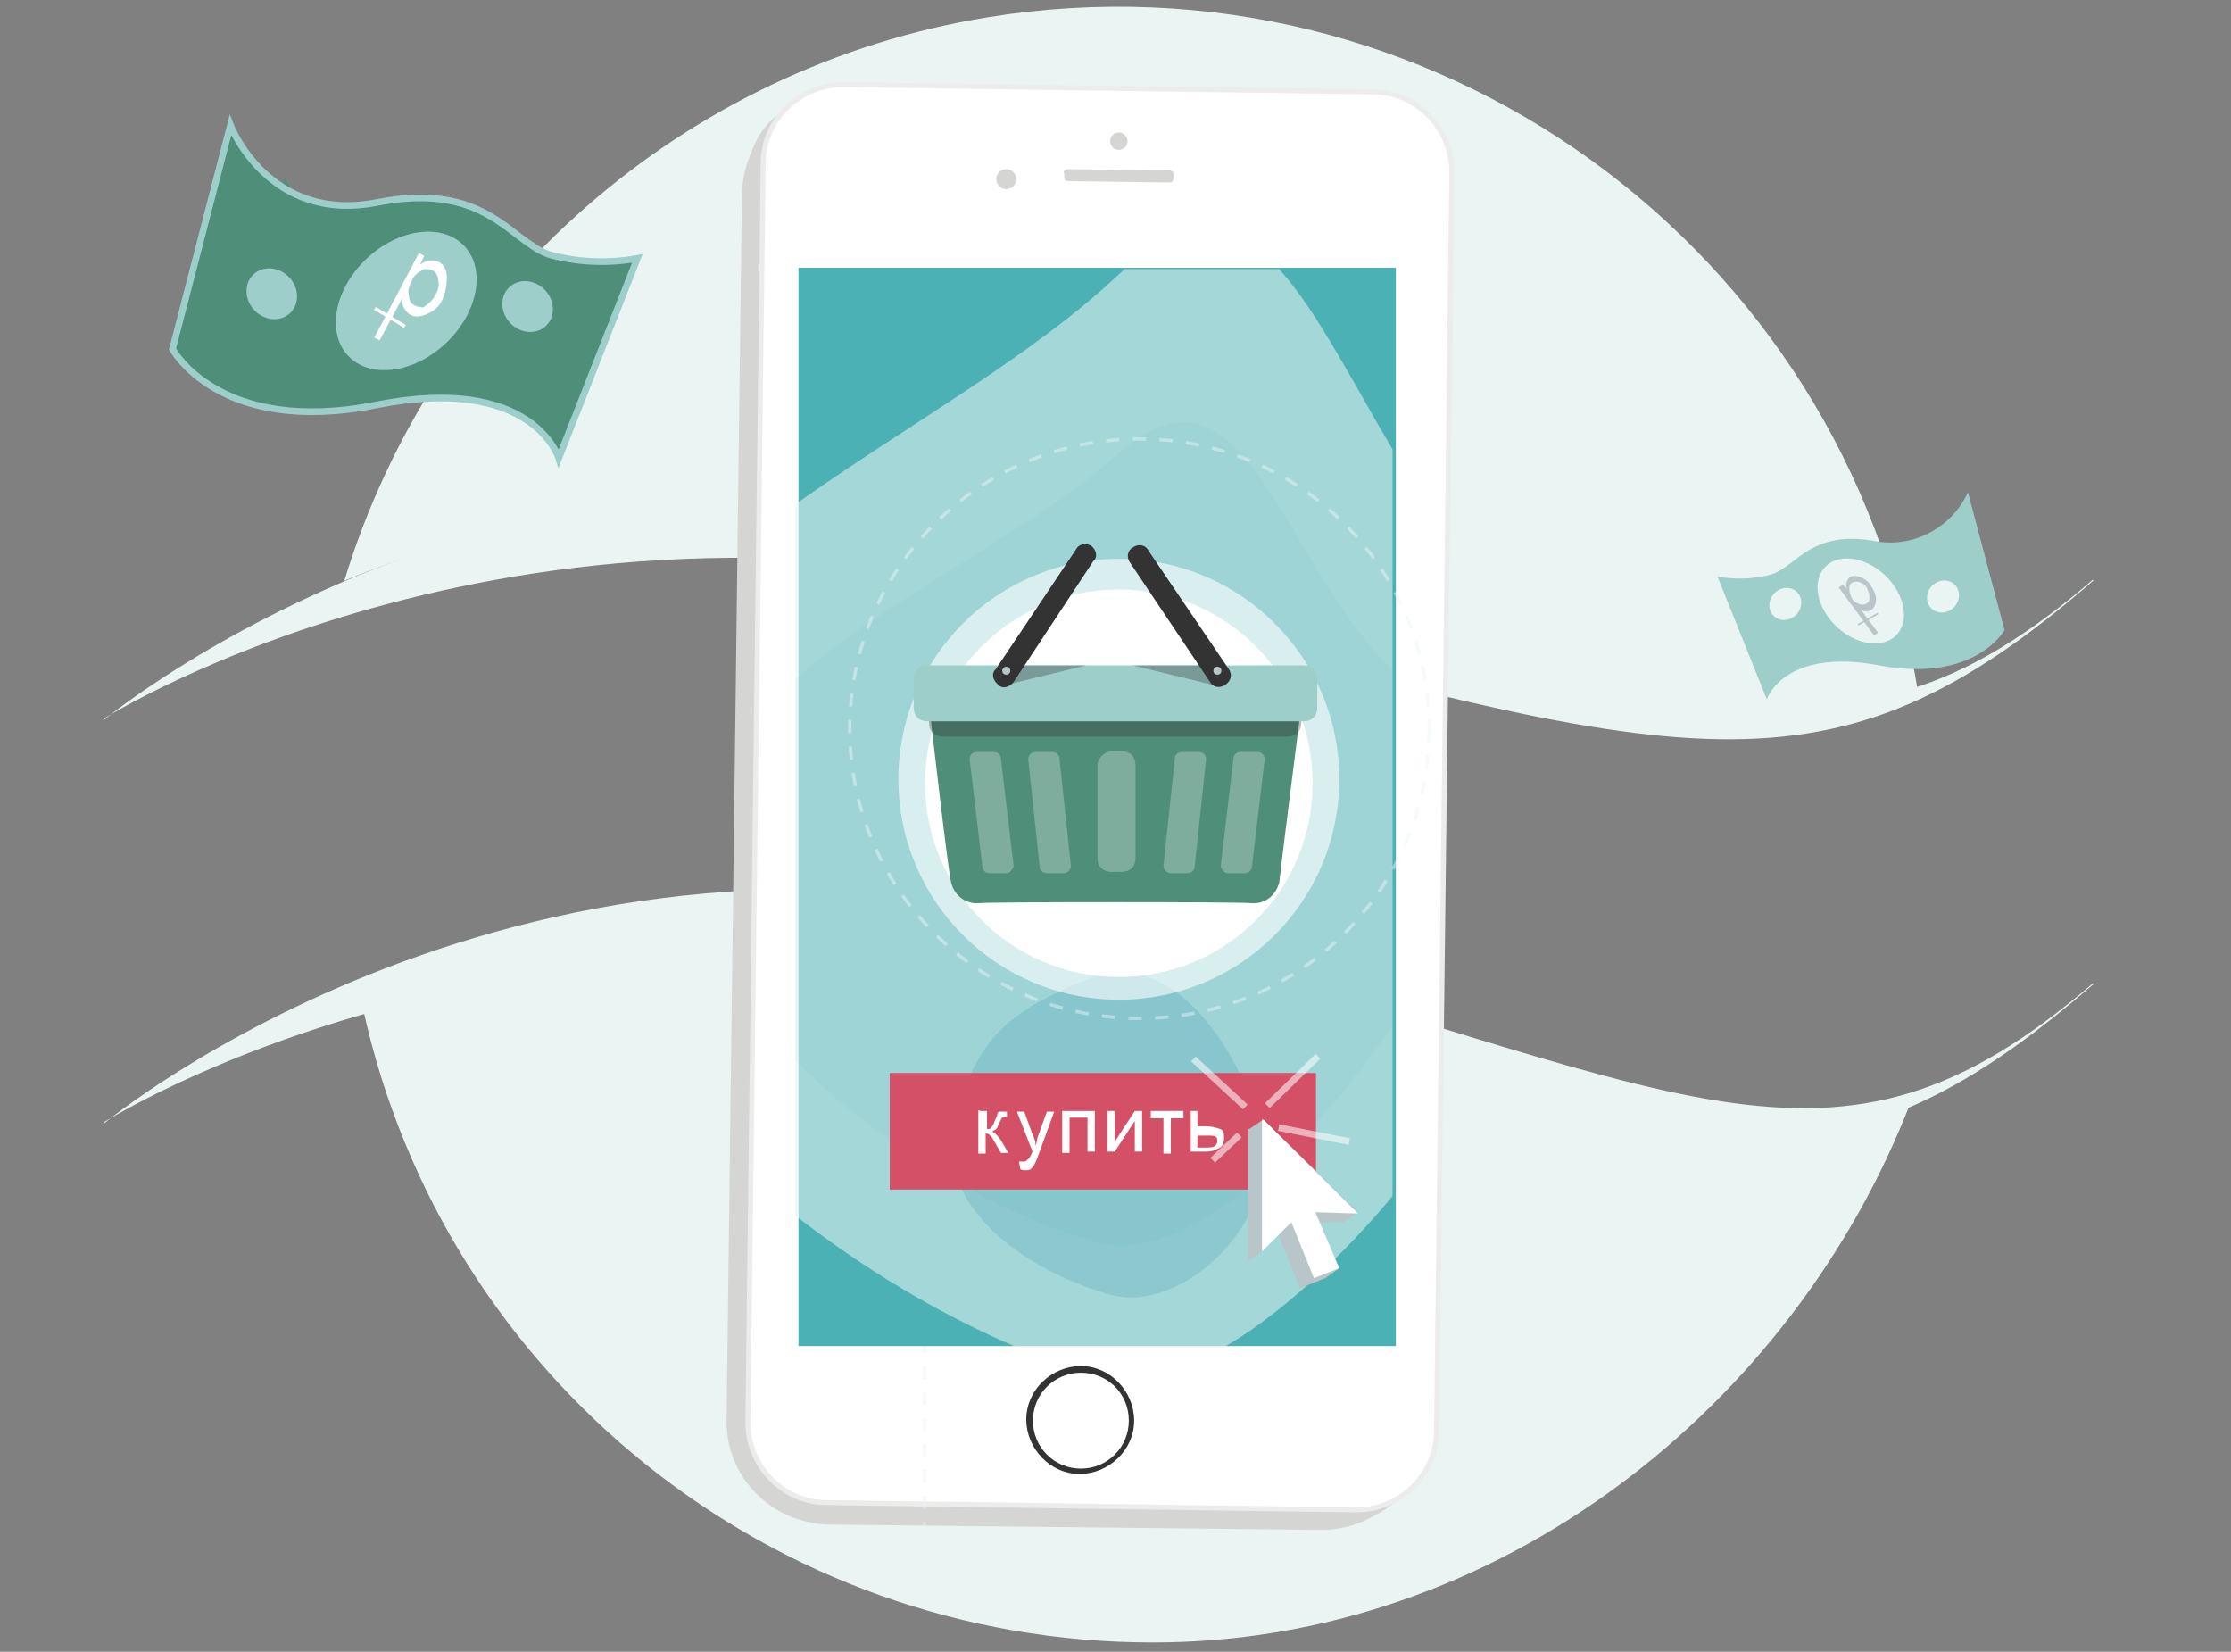 <?xml version="1.0" encoding="utf-8"?>
<!-- Generator: Adobe Illustrator 22.1.0, SVG Export Plug-In . SVG Version: 6.00 Build 0)  -->
<svg version="1.1" id="Слой_1" xmlns="http://www.w3.org/2000/svg" xmlns:xlink="http://www.w3.org/1999/xlink" x="0px" y="0px"
	 width="335px" height="248px" viewBox="0 0 335 248" style="enable-background:new 0 0 335 248;" xml:space="preserve">
<rect x="0" y="0" width="335" height="248" fill="#808080" stroke="none"/>
<style type="text/css">
	.st0{fill:#4F8F79;}
	.st1{fill:#EAF4F3;}
	.st2{fill:#3B4458;}
	.st3{fill:#D5D5D4;}
	.st4{fill:#FFFFFF;stroke:#ECECEC;stroke-width:0.75;stroke-miterlimit:10;}
	.st5{fill:#333333;}
	.st6{fill:none;stroke:#EAF4F3;stroke-miterlimit:10;}
	.st7{opacity:0.48;}
	.st8{fill:none;stroke:#EAF4F3;stroke-width:0.5;stroke-miterlimit:10;}
	.st9{fill:none;stroke:#EAF4F3;stroke-width:0.5;stroke-miterlimit:10;stroke-dasharray:1.95,1.95;}
	.st10{fill:none;stroke:#EAF4F3;stroke-width:0.5;stroke-miterlimit:10;stroke-dasharray:1.87,1.87;}
	.st11{fill:#FFFFFF;stroke:#4CB1B4;stroke-miterlimit:10;}
	.st12{fill:#4CB1B4;}
	.st13{clip-path:url(#SVGID_2_);}
	.st14{opacity:0.56;fill:#EAF4F3;enable-background:new    ;}
	.st15{opacity:7.000000e-02;fill:#4A9DB9;enable-background:new    ;}
	.st16{opacity:0.25;fill:#4A9DB9;enable-background:new    ;}
	.st17{opacity:0.6;fill:#FFFFFF;enable-background:new    ;}
	.st18{fill:#FFFFFF;}
	.st19{fill:#D35067;}
	.st20{enable-background:new    ;}
	.st21{fill:#B9C6C9;}
	.st22{opacity:0.56;fill:none;stroke:#FFFFFF;stroke-miterlimit:10;enable-background:new    ;}
	.st23{fill:#9ECECA;}
	.st24{fill:none;stroke:#9ECECA;stroke-miterlimit:10;}
	.st25{fill:none;stroke:#FFFFFF;stroke-width:0.5;stroke-miterlimit:10;}
	.st26{fill:none;stroke:#B9C6C9;stroke-width:0.25;stroke-miterlimit:10;}
	.st27{fill:none;stroke:#FFFFFF;stroke-width:0.75;stroke-linecap:round;stroke-linejoin:round;}
	
		.st28{opacity:0.48;fill:none;stroke:#EAF4F3;stroke-width:0.5;stroke-miterlimit:10;stroke-dasharray:2;enable-background:new    ;}
	.st29{opacity:0.27;fill:#FFFFFF;enable-background:new    ;}
	.st30{opacity:0.33;fill:#333333;enable-background:new    ;}
</style>
<g>
	<g id="Слой_2_1_">
		<g id="Layer_1">
			<g id="_Группа_">
				<path class="st0" d="M42.8,26.6l-6.3,24.1c0,0,5.1,9.3,22,6.1c16.9-3.2,19.6,5.9,19.6,5.9l8.7-21.5c-3.2,0.6-6.5,0.4-9.5-0.4
					c-4.2-1.5-6.8-7.8-18.4-5.5C52.1,36.4,45.3,32.8,42.8,26.6z"/>
			</g>
			<g id="_Группа_2">
				<path id="_Контур_" class="st1" d="M162.7,80.5c69.2,19,96.9,34.4,125.2,22.8C277.1,37,214.6-8.2,148.3,2.6
					C102.8,10,65.2,42.9,51.7,87.2C86.9,72.7,125.8,70.3,162.7,80.5z"/>
				<g id="_Группа_3">
					<path class="st1" d="M314.3,87.2c-39.7,34.4-60.8,27.7-148,4S15.6,107.9,15.6,107.9v0.2c0,0,63.3-52.8,150.7-29.1
						s108.3,42.2,148,8V87.2z"/>
				</g>
				<g id="_Группа_4">
					<path class="st1" d="M314.3,147.8c-39.7,34.4-60.8,27.7-148,4S15.6,168.5,15.6,168.5v0.2c0,0,63.3-52.8,150.7-29.1
						s108.3,42.2,148,8V147.8z"/>
				</g>
				<g id="_Группа_5">
					<path id="_Контур_2" class="st1" d="M167.8,143.6c-37.6-10.3-77.5-7.6-113.3,7.8c12.2,55.7,61.6,95.2,118.6,95.2
						c51.9,0,96.2-35.5,113.8-81.1C260.4,172.5,231.7,161.1,167.8,143.6z"/>
				</g>
			</g>
			<g id="_Прямоугольник_2">
				<rect x="116.3" y="20.9" class="st2" width="95.2" height="192.1"/>
			</g>
			<g id="_Группа_6">
				<path id="_Прямоугольник_3" class="st3" d="M124.3,14.6l79.6,1.1c6.5,0,11.8,5.5,11.8,12l-2.3,189.1
					c0,6.5-5.5,11.8-12,11.8l-79.6-1.1c-6.5,0-11.8-5.5-11.8-12l2.3-189.1C112.3,19.9,117.7,14.6,124.3,14.6z"/>
				<path id="_Составной_контур_" class="st3" d="M198.4,229.7l-73.9-0.8c-8.7-0.2-15.6-7.2-15.4-15.8l2.3-183.6
					c0-8.9,7.2-15.6,15.6-15.6l73.9,0.8c8.7,0,15.6,7.2,15.6,15.8l0,0l-2.3,183.6C214,222.9,207,229.7,198.4,229.7z M127,15.7
					c-7.6,0-13.9,6.1-14.1,13.7L110.6,213c0,7.6,6.1,13.9,13.7,14.1l73.9,0.8c7.6,0,13.9-6.1,14.1-13.7l2.3-183.6
					c0-7.6-6.1-13.9-13.7-13.9L127,15.7z"/>
			</g>
			<path id="_Прямоугольник_4" class="st4" d="M126.6,12.7l79.6,1.1c6.5,0,11.8,5.5,11.8,12l-2.3,189.1
				c0,6.5-5.5,11.8-12,11.8l-79.6-1.1c-6.5,0-11.8-5.5-11.8-12l2.3-189.1C114.6,18,120.1,12.7,126.6,12.7z"/>
			<path id="_Составной_контур_2" class="st5" d="M162.1,221.3c-4.4,0-8-3.8-8-8.2c0-4.4,3.8-8,8.2-8s8,3.8,8,8.2
				S166.5,221.3,162.1,221.3L162.1,221.3z M162.3,206.1c-4,0-7.2,3.2-7.2,7.2c0,4,3.2,7.2,7.2,7.2s7.2-3.2,7.2-7.2
				C169.5,209.2,166.3,206.1,162.3,206.1z"/>
			<path id="_Прямоугольник_5" class="st3" d="M160.4,25.4l15.2,0.2c0.4,0,0.6,0.2,0.6,0.6v0.6c0,0.4-0.2,0.6-0.6,0.6
				l-15.2-0.2c-0.4,0-0.6-0.2-0.6-0.6V26C159.5,25.8,160,25.4,160.4,25.4z"/>
			<circle id="_Контур_3" class="st3" cx="151.1" cy="26.9" r="1.5"/>
			<circle id="_Контур_4" class="st3" cx="168" cy="21.2" r="1.3"/>
			<path id="_Контур_5" class="st6" d="M120.9,22.4"/>
			<g id="_Группа_7" class="st7">
				<g id="_Группа_8">
					<line id="_Контур_6" class="st8" x1="138.8" y1="105.2" x2="138.8" y2="107.3"/>
					<line id="_Контур_7" class="st9" x1="138.8" y1="111.5" x2="138.8" y2="233.1"/>
					<line id="_Контур_8" class="st8" x1="138.8" y1="235" x2="138.8" y2="237.1"/>
				</g>
			</g>
			<g id="_Группа_9">
				<g id="_Группа_10">
					<line id="_Контур_9" class="st8" x1="260.8" y1="47.1" x2="260.8" y2="49.2"/>
					<line id="_Контур_10" class="st10" x1="260.8" y1="53" x2="260.8" y2="106.2"/>
					<line id="_Контур_11" class="st8" x1="260.8" y1="108.3" x2="260.8" y2="110.4"/>
				</g>
			</g>
			<circle id="_Контур_12" class="st11" cx="139.5" cy="104.1" r="6.3"/>
			<g id="_Группа_11">
				<g id="_Группа_12">
					<g id="_Группа_13">
						<rect id="_Прямоугольник_6" x="119.9" y="40.2" class="st12" width="89.7" height="161.9"/>
					</g>
				</g>
				<g id="_Группа_обтравки_">
					<g>
						<g>
							<defs>
								<rect id="SVGID_1_" x="119.4" y="40.4" width="89.7" height="161.9"/>
							</defs>
							<clipPath id="SVGID_2_">
								<use xlink:href="#SVGID_1_"  style="overflow:visible;"/>
							</clipPath>
							<g class="st13">
								<path id="_Контур_13" class="st14" d="M84.4,118.7C93,82.4,141.8,65.9,168,41.2c29.1-27.9,34.2,38.2,66.5,53.8
									c30.4,14.6-36.3,120.9-70.1,111.4C128.5,196.4,75.7,154.6,84.4,118.7z"/>
								<path id="_Контур_14" class="st15" d="M104.9,123.7c6.5-26,43.3-37.8,62.9-55.5c22-19.8,25.8,27.4,50,38.6
									c22.8,10.6-27.2,86.5-52.8,79.8C138,179.3,98.3,149.3,104.9,123.7z"/>
							</g>
						</g>
					</g>
				</g>
				<path id="_Контур_15" class="st16" d="M143.3,168.7c3-12.5,8-16.9,20.1-21.7c12.9-5.3,23.6,11.6,26.2,24.1
					c2.5,11.4-11.6,26.6-23.2,23.2C153.8,190.7,140.3,180.9,143.3,168.7z"/>
				<circle id="_Контур_16" class="st17" cx="168" cy="117" r="33.1"/>
				<circle id="_Контур_17" class="st18" cx="168" cy="117.6" r="29.1"/>
				<g id="_Прямоугольник_7">
					<rect x="135.3" y="162.8" class="st0" width="60.4" height="14.4"/>
				</g>
				<rect id="_Прямоугольник_8" x="133.6" y="161.1" class="st19" width="64" height="17.5"/>
				<g class="st20">
					<path class="st18" d="M147.1,166.8h1.1v2.7c0.4,0,0.6,0,0.6-0.2c0.2-0.2,0.4-0.4,0.6-1.1c0.2-0.4,0.4-0.8,0.4-1.1
						c0.2-0.2,0.2-0.2,0.4-0.2s0.4,0,0.8,0h0.2v0.8h-0.2c-0.2,0-0.4,0-0.6,0.2c0,0-0.2,0.4-0.4,0.8c-0.2,0.4-0.2,0.6-0.4,0.8
						s-0.4,0.2-0.6,0.4c0.4,0.2,0.8,0.6,1.3,1.3l1.1,1.9h-1.1l-1.1-1.9c-0.2-0.4-0.4-0.6-0.6-0.8c-0.2-0.2-0.4-0.2-0.6-0.2v3h-1.1
						v-6.5H147.1z"/>
				</g>
				<g class="st20">
					<path class="st18" d="M153.2,175.5l-0.2-1.1c0.2,0,0.4,0,0.6,0c0.2,0,0.4,0,0.6-0.2c0.2-0.2,0.2-0.2,0.4-0.4
						c0,0,0.2-0.4,0.4-0.8v-0.2l-2.3-5.9h1.1l1.3,3.6c0.2,0.4,0.4,0.8,0.4,1.5c0.2-0.4,0.2-1.1,0.4-1.5l1.3-3.6h1.1l-2.3,6.3
						c-0.2,0.6-0.4,1.1-0.6,1.5s-0.4,0.6-0.6,0.8c-0.2,0.2-0.6,0.2-0.8,0.2C153.6,175.7,153.4,175.7,153.2,175.5z"/>
					<path class="st18" d="M159.5,166.8h4.9v6.1h-1.1v-5.1h-2.7v5.3h-1.1V166.8z"/>
					<path class="st18" d="M166.3,166.8h1.1v4.6l3-4.6h1.1v6.1h-1.1v-4.6l-3,4.6h-1.1V166.8z"/>
					<path class="st18" d="M172.6,166.8h5.1v1.1h-1.9v5.3h-1.1v-5.3h-1.9v-1.1H172.6z"/>
					<path class="st18" d="M178.7,166.8h1.1v2.3h1.3c0.8,0,1.5,0.2,2.1,0.4s0.6,0.8,0.6,1.5c0,0.4-0.2,1.1-0.6,1.3
						c-0.4,0.2-1.1,0.6-1.9,0.6h-2.5V166.8z M179.8,172.3h1.1c0.6,0,1.1,0,1.5-0.2c0.2-0.2,0.4-0.4,0.4-0.8c0-0.2,0-0.4-0.2-0.6
						c-0.2-0.2-0.6-0.2-1.5-0.2h-1.3V172.3z"/>
				</g>
				<g id="_Группа_14">
					<polygon id="_Контур_18" class="st21" points="201.7,183.5 203.9,182 189.7,168.1 187.6,169.5 187.4,169.5 187.4,189.4 
						189.5,187.9 191.8,185 195.2,193.4 199,191.9 201.1,190.4 195.4,183.5 					"/>
					<polygon id="_Контур_19" class="st18" points="203.9,182.2 189.7,168.1 189.5,168.1 189.5,187.9 193.9,183.5 
						197.3,191.9 201.1,190.4 197.5,182 					"/>
				</g>
				<line id="_Контур_20" class="st22" x1="190.3" y1="166" x2="197.9" y2="158.6"/>
				<line id="_Контур_21" class="st22" x1="187" y1="166.2" x2="179.2" y2="159"/>
				<line id="_Контур_22" class="st22" x1="186.1" y1="170.4" x2="182.1" y2="174.2"/>
				<line id="_Контур_23" class="st22" x1="192" y1="169.3" x2="202.6" y2="171.4"/>
			</g>
			<g id="_Группа_15">
				<g id="_Группа_16">
					<g id="_Группа_17">
						<path id="_Контур_24" class="st0" d="M34.6,18.8l-8.7,33.6c0,0,7,13.1,30.6,8.4s27.4,8,27.4,8l11.8-30
							c-4.4,0.8-9.1,0.6-13.3-0.6c-5.9-2.1-9.5-11-25.8-7.8S34.6,18.8,34.6,18.8z"/>
						
							<ellipse id="_Контур_25" transform="matrix(0.725 -0.689 0.689 0.725 -14.369 54.44)" class="st23" cx="61" cy="45.2" rx="12" ry="8.7"/>
						
							<ellipse id="_Контур_26" transform="matrix(0.725 -0.689 0.689 0.725 -19.154 40.244)" class="st23" cx="40.8" cy="44.1" rx="3.6" ry="4"/>
						
							<ellipse id="_Контур_27" transform="matrix(0.725 -0.689 0.689 0.725 -9.961 67.174)" class="st23" cx="79.2" cy="46.1" rx="3.6" ry="4"/>
					</g>
					<path id="_Контур_28" class="st24" d="M34.6,18.8l-8.7,33.6c0,0,7,13.1,30.6,8.4s27.4,8,27.4,8l11.8-30
						c-4.4,0.8-9.1,0.6-13.3-0.6c-5.9-2.1-9.5-11-25.8-7.8S34.6,18.8,34.6,18.8z"/>
				</g>
				<g id="_Группа_18">
					<path id="_Составной_контур_3" class="st18" d="M67.1,41.6c0,1.1-0.2,2.3-0.6,3.2c-0.4,1.1-1.3,1.9-2.3,2.3
						c-0.8,0.4-1.7,0.6-2.5,0.2c-0.8-0.4-1.5-1.5-1.3-2.5L57,51.1l-0.8-0.4L62.9,38l0.8,0.4l-0.6,1.3c0.8-0.6,1.9-0.8,2.7-0.4
						C66.7,39.7,67.1,40.6,67.1,41.6z M63.9,45.9c0.6-0.4,1.3-1.1,1.5-1.7c0.4-0.6,0.6-1.5,0.4-2.1c0-1.1-0.8-1.7-1.7-1.7
						c-0.4,0-0.6,0-0.8,0.2c-0.6,0.4-1.3,0.8-1.5,1.7c-0.4,0.6-0.6,1.5-0.4,2.1c0,1.1,0.8,1.7,1.9,1.7
						C63.3,46.3,63.7,46.1,63.9,45.9L63.9,45.9z"/>
				</g>
				<line id="_Контур_29" class="st25" x1="56.3" y1="46.3" x2="60.8" y2="49"/>
			</g>
			<g id="_Группа_19">
				<g id="_Группа_20">
					<g id="_Группа_21">
						<g id="_Группа_22">
							<g id="_Группа_23">
								<path id="_Контур_30" class="st23" d="M295.5,73.9l5.5,20.7c0,0-4.4,8-18.8,5.3c-14.4-2.7-16.9,5.1-16.9,5.1
									l-7.4-18.4c2.7,0.4,5.5,0.4,8.2-0.4c3.8-1.3,5.9-6.8,15.8-4.9C287.4,82.2,293.1,79.2,295.5,73.9z"/>
							</g>
							
								<ellipse id="_Контур_31" transform="matrix(0.689 -0.725 0.725 0.689 21.577 230.575)" class="st1" cx="279.3" cy="90.2" rx="5.3" ry="7.4"/>
							
								<ellipse id="_Контур_32" transform="matrix(0.689 -0.725 0.725 0.689 25.892 239.382)" class="st1" cx="291.7" cy="89.5" rx="2.5" ry="2.3"/>
							
								<ellipse id="_Контур_33" transform="matrix(0.689 -0.725 0.725 0.689 17.743 222.555)" class="st1" cx="268" cy="90.6" rx="2.5" ry="2.3"/>
						</g>
					</g>
				</g>
				<g id="_Группа_24">
					<g id="_Группа_25">
						<path id="_Составной_контур_4" class="st21" d="M279.2,86.6c0.6,0.2,1.3,0.6,1.7,1.3c0.4,0.6,0.8,1.3,0.8,2.1
							c0,0.6-0.2,1.1-0.6,1.5s-1.3,0.4-1.7,0L282,95l-0.6,0.4l-5.3-7.2l0.6-0.4l0.6,0.6c-0.2-0.6,0-1.3,0.4-1.7
							C278.2,86.4,278.6,86.4,279.2,86.6z M280.7,89.5c0-0.4-0.2-0.8-0.4-1.3c-0.2-0.4-0.6-0.6-1.1-0.8c-0.6-0.2-1.3,0-1.5,0.6
							c0,0.2,0,0.4,0,0.6c0,0.4,0.2,0.8,0.4,1.3c0.2,0.4,0.6,0.6,1.1,0.8c0.6,0.2,1.3,0,1.5-0.6C280.7,89.8,280.7,89.5,280.7,89.5z"
							/>
					</g>
				</g>
				<line id="_Контур_34" class="st26" x1="282" y1="92.1" x2="279" y2="93.8"/>
			</g>
			<line id="_Контур_35" class="st27" x1="151.9" y1="106.2" x2="160.2" y2="97.8"/>
			<line id="_Контур_36" class="st27" x1="162.7" y1="95.9" x2="164.4" y2="94.2"/>
			<circle id="_Контур_37" class="st28" cx="171.1" cy="109.4" r="43.5"/>
			<g id="_Группа_26">
				<path id="_Контур_38" class="st0" d="M194.1,104.3h-22v-0.2l-31,0.2l-1.3,4c0,0,2.5,22,3,24.1c0.4,1.9,2.1,3.4,4.2,3.2
					c1.9-0.2,39-0.2,40.9,0c2.1,0.2,3.8-1.3,4.2-3.2c0.2-2.1,3-24.1,3-24.1L194.1,104.3z"/>
				<path id="_Прямоугольник_9" class="st29" d="M166.9,112.8h1.5c1.3,0,2.1,0.8,2.1,2.1v13.9c0,1.3-0.8,2.1-2.1,2.1
					h-1.5c-1.3,0-2.1-0.8-2.1-2.1v-13.9C164.8,113.8,165.9,112.8,166.9,112.8z"/>
				<path id="_Контур_39" class="st29" d="M159.7,131.1h-2.5c-0.6,0-1.1-0.4-1.1-1.1l-1.7-16c0-0.6,0.4-1.1,1.1-1.1h2.5
					c0.6,0,1.1,0.4,1.1,1.1l1.7,16C160.8,130.5,160.4,131.1,159.7,131.1z"/>
				<path id="_Контур_40" class="st29" d="M151.1,131.1h-2.5c-0.6,0-1.1-0.4-1.1-1.1l-1.9-16c0-0.6,0.4-1.1,1.1-1.1h2.5
					c0.6,0,1.1,0.4,1.1,1.1l1.9,16C152.1,130.5,151.7,131.1,151.1,131.1z"/>
				<path id="_Контур_41" class="st29" d="M175.8,131.1h2.5c0.6,0,1.1-0.4,1.1-1.1l1.7-16c0-0.6-0.4-1.1-1.1-1.1h-2.5
					c-0.6,0-1.1,0.4-1.1,1.1l-1.7,16C174.7,130.5,175.2,131.1,175.8,131.1z"/>
				<path id="_Контур_42" class="st29" d="M184.4,131.1h2.5c0.6,0,1.1-0.4,1.1-1.1l1.9-16c0-0.6-0.4-1.1-1.1-1.1h-2.5
					c-0.6,0-1.1,0.4-1.1,1.1l-1.9,16C183.4,130.5,183.8,131.1,184.4,131.1z"/>
				<path id="_Прямоугольник_10" class="st30" d="M141.6,102.2h51.7c1.3,0,2.1,0.8,2.1,2.1v4.2c0,1.3-0.8,2.1-2.1,2.1
					h-51.7c-1.3,0-2.1-0.8-2.1-2.1v-4.2C139.5,103.3,140.3,102.2,141.6,102.2z"/>
				<path id="_Прямоугольник_11" class="st23" d="M139.3,99.9h56.4c1.3,0,2.1,0.8,2.1,2.1v4.2c0,1.3-0.8,2.1-2.1,2.1
					h-56.4c-1.3,0-2.1-0.8-2.1-2.1V102C137.2,100.7,138,99.9,139.3,99.9z"/>
				<path id="_Прямоугольник_12" class="st5" d="M163.8,81.9L163.8,81.9c0.8,0.6,1.1,1.7,0.4,2.3l-12,18.2
					c-0.6,0.8-1.7,1.1-2.3,0.4l0,0c-0.8-0.6-1.1-1.7-0.4-2.3l12-17.9C161.9,81.7,162.9,81.5,163.8,81.9z"/>
				<path id="_Прямоугольник_13" class="st5" d="M184,102.8L184,102.8c-0.8,0.6-1.9,0.4-2.3-0.4l-12-17.9
					c-0.6-0.8-0.4-1.9,0.4-2.3l0,0c0.8-0.6,1.9-0.4,2.3,0.4l12,17.7C185.1,101.2,184.9,102.2,184,102.8z"/>
				<polygon id="_Контур_43" class="st30" points="150,103.1 163.1,99.9 151.3,99.9 				"/>
				<polygon id="_Контур_44" class="st30" points="183.2,103.1 170.1,99.9 181.9,99.9 				"/>
				<circle id="_Контур_45" class="st21" cx="151.1" cy="100.7" r="0.6"/>
				<circle id="_Контур_46" class="st21" cx="182.8" cy="100.7" r="0.6"/>
			</g>
		</g>
	</g>
</g>
</svg>
